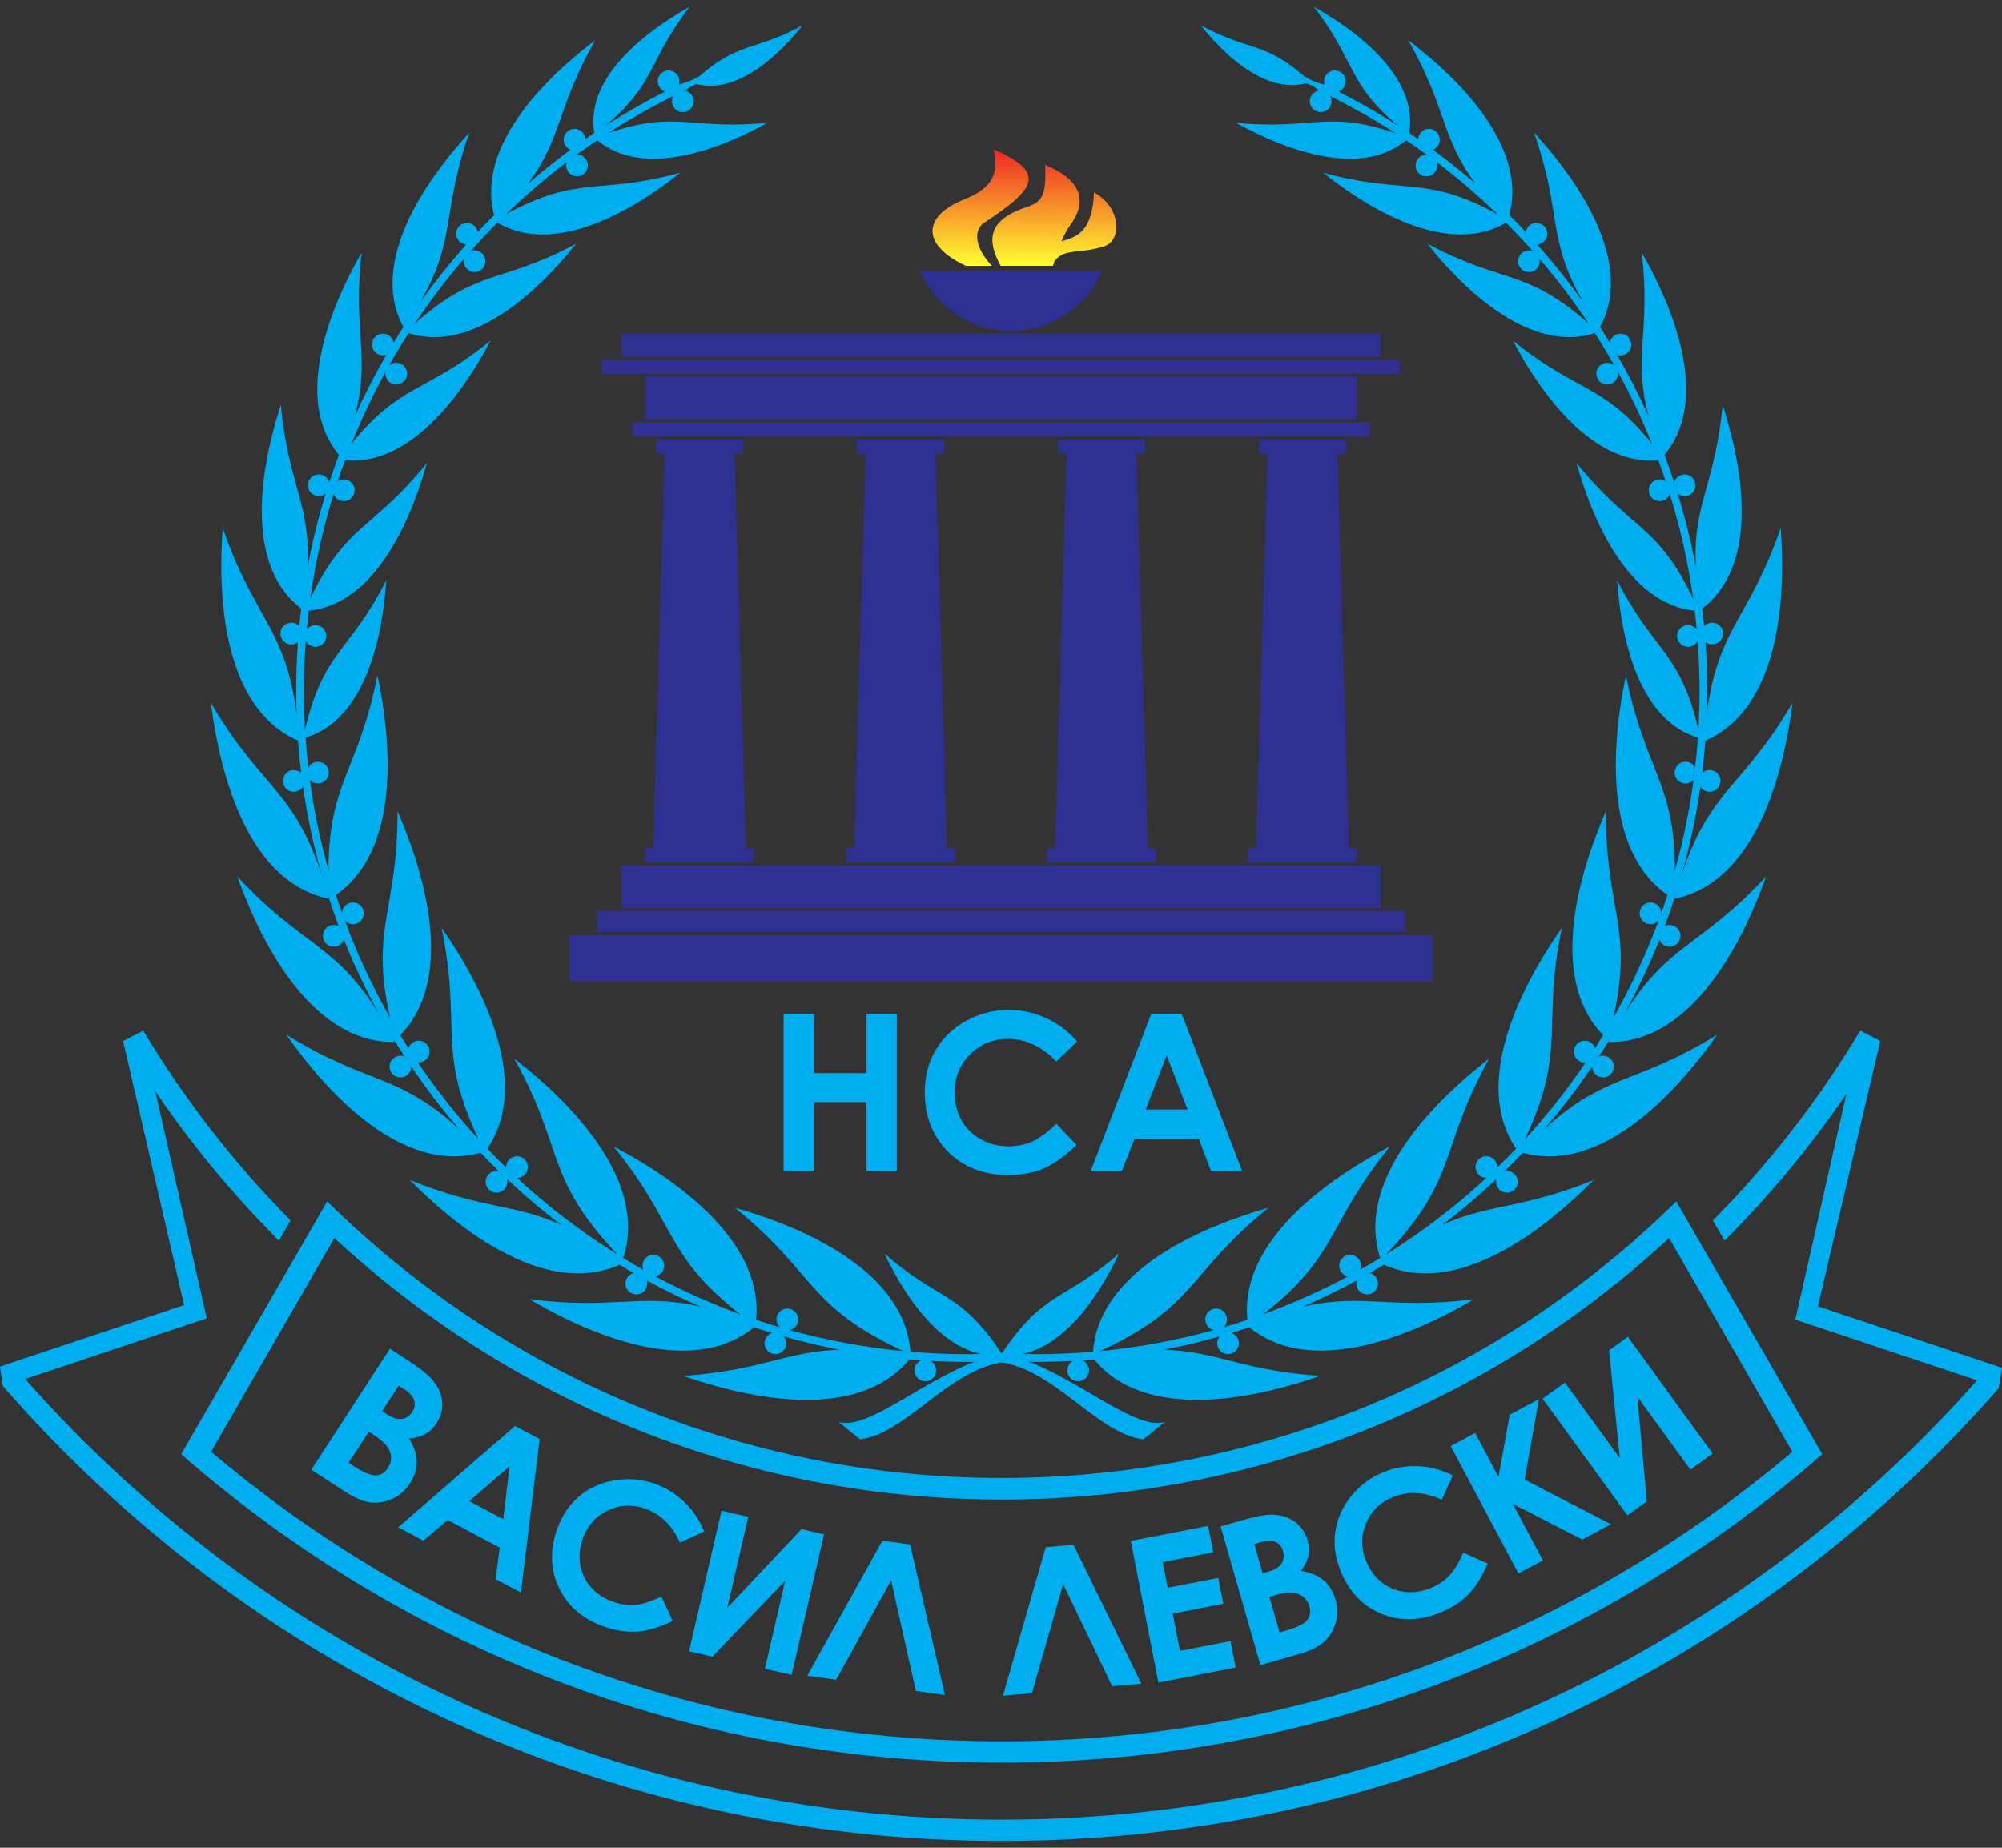 <?xml version="1.0" encoding="utf-8"?>
<!-- Generator: Adobe Illustrator 15.1.0, SVG Export Plug-In . SVG Version: 6.00 Build 0)  -->
<!DOCTYPE svg PUBLIC "-//W3C//DTD SVG 1.1//EN" "http://www.w3.org/Graphics/SVG/1.1/DTD/svg11.dtd">
<svg version="1.1" id="Layer_1" xmlns="http://www.w3.org/2000/svg" xmlns:xlink="http://www.w3.org/1999/xlink" x="0px" y="0px"
	 width="130px" height="120px" viewBox="0 0 130 120" enable-background="new 0 0 130 120" xml:space="preserve">
<rect x="0" y="0" width="130" height="120" fill="#333333" stroke="none"/>
<g>
	<rect x="59.81" y="9.685" fill="none" width="13.033" height="7.582"/>
	<linearGradient id="SVGID_1_" gradientUnits="userSpaceOnUse" x1="66.51" y1="17.286" x2="66.546" y2="9.62">
		<stop  offset="0" style="stop-color:#FFFF30"/>
		<stop  offset="1" style="stop-color:#EE2424"/>
	</linearGradient>
	<path fill-rule="evenodd" clip-rule="evenodd" fill="url(#SVGID_1_)" d="M64.98,17.267c-0.84-1.555-0.985-2.935,1.68-3.817
		c0.95-0.314,1.313-0.687,1.201-2.742c2.133,0.878,2.886,2.172,1.657,3.88c-0.259,0.36-0.432,0.694-0.588,1.081
		c0.979-0.274,2.011-0.606,2.108-3.167c1.78,0.938,1.804,3.121,0.686,3.485c-1.683,0.548-2.55,0.097-3.243,0.958
		c-0.034,0.103-0.07,0.209-0.109,0.32H64.98L64.98,17.267z M62.723,17.267c-2.914-1.363-2.797-3.21-0.202-4.28
		c1.189-0.49,2.524-1.135,1.999-3.302c3.36,1.518,2.868,2.494-0.607,4.776c-0.727,0.478-0.614,1.632,0.496,2.806H62.723
		L62.723,17.267z"/>
	<path fill-rule="evenodd" clip-rule="evenodd" fill="#00ADEE" d="M38.591,8.635c-0.549-3.193,2.506-6.125,6.19-8.197
		c-2.771,3.615-2.157,4.969-5.479,7.731c1.252-0.804,2.549-1.547,3.884-2.223c-0.275-0.096-0.474-0.358-0.474-0.666
		c0-0.39,0.316-0.706,0.706-0.706s0.706,0.316,0.706,0.706c0,0.078-0.013,0.154-0.036,0.224c0.45-0.17,0.924-0.292,1.322-0.551
		c2.577-2.259,3.545-1.603,6.705-3.305c-1.984,2.493-4.527,4.397-6.855,3.817c-0.291,0.077-0.545,0.249-0.802,0.418
		c0.333,0.057,0.586,0.346,0.586,0.695c0,0.39-0.316,0.706-0.705,0.706c-0.39,0-0.706-0.316-0.706-0.706
		c0-0.122,0.031-0.237,0.086-0.337c-1.454,0.721-2.861,1.521-4.215,2.396c4.488-1.516,5.389-0.165,10.342-0.667
		c-3.985,2.206-8.397,3.364-11.059,1.139c-0.448,0.302-0.89,0.612-1.326,0.93h0.008c0.39,0,0.706,0.316,0.706,0.705
		c0,0.39-0.316,0.706-0.706,0.706c-0.389,0-0.706-0.316-0.706-0.706c0-0.073,0.011-0.144,0.032-0.21
		c-1.378,1.046-2.691,2.173-3.932,3.374c4.749-2.583,5.947-1.227,11.32-2.693c-3.955,3.14-8.57,5.208-11.882,3.246
		c-0.595,0.597-1.172,1.211-1.731,1.841c0.077-0.028,0.159-0.044,0.246-0.044c0.39,0,0.706,0.316,0.706,0.706
		s-0.316,0.706-0.706,0.706s-0.706-0.316-0.706-0.706c0-0.053,0.006-0.104,0.017-0.154c-1.145,1.333-2.21,2.737-3.188,4.204
		c4.087-3.623,5.55-2.551,10.479-5.188c-3.162,3.951-7.21,7.001-10.883,5.807c-0.441,0.687-0.863,1.388-1.265,2.101
		c0.124-0.107,0.285-0.173,0.462-0.173c0.39,0,0.706,0.316,0.706,0.706s-0.316,0.706-0.706,0.706c-0.389,0-0.705-0.316-0.705-0.706
		c0-0.039,0.003-0.076,0.009-0.112c-0.827,1.505-1.566,3.063-2.212,4.671c3.146-3.923,4.813-3.289,9.033-6.703
		c-2.332,4.415-5.676,8.13-9.444,7.765c-0.167,0.451-0.328,0.906-0.48,1.364c0.112-0.075,0.247-0.119,0.392-0.119
		c0.39,0,0.706,0.316,0.706,0.706s-0.316,0.706-0.706,0.706c-0.302,0-0.56-0.19-0.66-0.458c-0.681,2.192-1.19,4.459-1.515,6.785
		c2.325-4.862,4.09-4.473,7.576-8.81c-1.354,4.849-3.865,9.22-7.678,9.601c-0.049,0.406-0.092,0.814-0.13,1.224
		c0.128-0.175,0.335-0.288,0.569-0.288c0.389,0,0.705,0.316,0.705,0.705c0,0.39-0.316,0.706-0.705,0.706
		c-0.275,0-0.514-0.158-0.63-0.387c-0.08,1.07-0.121,2.151-0.121,3.242c0,0.846,0.024,1.686,0.073,2.52
		c1.193-5.111,2.89-5.015,5.274-9.697c-0.313,4.705-1.787,9.192-5.241,10.215c0.046,0.654,0.106,1.303,0.18,1.948
		c0.118-0.227,0.354-0.381,0.627-0.381c0.389,0,0.705,0.316,0.705,0.706c0,0.389-0.316,0.705-0.705,0.705
		c-0.21,0-0.398-0.091-0.528-0.237c0.27,2.007,0.677,3.971,1.213,5.88c-0.021-5.668,1.936-6.449,3.178-12.66
		c1.215,5.79,0.986,11.706-2.694,14.255c0.126,0.393,0.259,0.784,0.397,1.171c0.013-0.378,0.324-0.681,0.705-0.681
		c0.389,0,0.705,0.316,0.705,0.706s-0.316,0.706-0.705,0.706c-0.209,0-0.396-0.091-0.525-0.235c0.81,2.194,1.794,4.303,2.935,6.313
		c-1.324-5.882,0.515-6.947,0.482-13.424c2.367,5.453,3.331,11.326,0.183,14.555c0.173,0.283,0.349,0.564,0.528,0.844
		c0.092-0.281,0.357-0.486,0.67-0.486c0.39,0,0.706,0.316,0.706,0.705c0,0.391-0.316,0.707-0.706,0.707
		c-0.021,0-0.042-0.002-0.063-0.004c1.192,1.76,2.511,3.426,3.943,4.988c-2.774-5.908-1.051-7.211-2.401-13.734
		c3.434,4.929,5.548,10.56,2.977,14.349c0.398,0.418,0.806,0.826,1.22,1.229c0-0.012,0-0.021,0-0.033
		c0-0.391,0.316-0.705,0.705-0.705c0.39,0,0.706,0.314,0.706,0.705c0,0.387-0.313,0.701-0.7,0.705c2,1.85,4.174,3.512,6.498,4.957
		c-4.759-5.051-3.378-6.756-6.683-12.705c4.8,3.719,8.527,8.527,7.079,12.949c0.428,0.262,0.861,0.514,1.298,0.76
		c-0.032-0.082-0.05-0.17-0.05-0.262c0-0.391,0.316-0.705,0.705-0.705c0.39,0,0.706,0.314,0.706,0.705
		c0,0.344-0.247,0.631-0.573,0.693c1.764,0.941,3.601,1.764,5.5,2.457c-4.927-3.846-4.088-5.814-8.23-10.902
		c5.282,2.771,9.729,6.758,9.268,11.266c0.511,0.172,1.026,0.334,1.545,0.486c-0.136-0.129-0.221-0.311-0.221-0.514
		c0-0.389,0.315-0.705,0.705-0.705s0.706,0.316,0.706,0.705c0,0.342-0.243,0.627-0.566,0.693c2.39,0.662,4.864,1.125,7.402,1.369
		c-6.303-2.918-5.655-5.018-10.938-9.309c5.825,1.662,11.063,4.725,11.389,9.348c1.219,0.105,2.452,0.158,3.698,0.158
		c0.301,0,0.601-0.004,0.9-0.012c-2.584-0.518-4.762-3.316-6.29-6.525c3.555,3.131,4.871,2.357,7.663,6.561
		c3.89,0.584,8.419,5.035,10.543,4.383l-1.391,1.129c-3.12-0.398-5.908-4.84-9.768-5.07c-0.55,0.021-1.103,0.035-1.658,0.035
		c-0.805,0-1.604-0.021-2.398-0.064c0.222,0.119,0.372,0.352,0.372,0.621c0,0.389-0.316,0.705-0.706,0.705s-0.706-0.316-0.706-0.705
		c0-0.299,0.187-0.555,0.45-0.658c-0.259-0.018-0.517-0.037-0.774-0.059c-2.934,3.574-8.97,3.063-14.68,1.07
		c5.096-0.352,6.749-1.615,10.145-1.699c-1.227-0.236-2.435-0.525-3.622-0.863c0.099,0.123,0.158,0.277,0.158,0.445
		c0,0.389-0.316,0.705-0.706,0.705s-0.706-0.316-0.706-0.705c0-0.313,0.203-0.578,0.485-0.67c-0.389-0.119-0.774-0.242-1.158-0.371
		c-3.577,2.924-9.393,1.242-14.599-1.828c5.467,0.705,7.21-0.418,11.105,0.486c-1.189-0.516-2.35-1.082-3.48-1.699
		c0.02,0.064,0.03,0.133,0.03,0.201c0,0.391-0.316,0.707-0.706,0.707s-0.706-0.316-0.706-0.707c0-0.326,0.223-0.602,0.525-0.682
		c-0.306-0.176-0.609-0.354-0.91-0.537c-4.199,1.885-9.377-1.223-13.618-5.508c4.705,1.912,6.749,1.52,9.807,2.908
		c-1.217-0.928-2.384-1.918-3.496-2.967c0.016,0.057,0.023,0.117,0.023,0.18c0,0.391-0.316,0.707-0.706,0.707
		c-0.389,0-0.705-0.316-0.705-0.707c0-0.389,0.316-0.705,0.705-0.705c0.053,0,0.104,0.006,0.153,0.018
		c-0.402-0.393-0.796-0.793-1.183-1.199c-4.488,1.252-9.123-2.695-12.619-7.668c5.309,3.281,7.236,2.459,11.241,6.146
		c-1.119-1.295-2.163-2.656-3.125-4.078v0.002c0,0.389-0.316,0.705-0.706,0.705c-0.389,0-0.705-0.316-0.705-0.705
		c0-0.391,0.316-0.705,0.705-0.705c0.098,0,0.19,0.02,0.274,0.055c-0.27-0.414-0.533-0.834-0.789-1.258
		c0.055,0.104,0.111,0.207,0.167,0.314c-4.723,0.1-8.18-4.98-10.242-10.753c4.247,4.582,6.324,4.296,9.207,8.935
		c-0.856-1.555-1.621-3.166-2.285-4.826c-0.102,0.264-0.358,0.453-0.659,0.453c-0.389,0-0.705-0.316-0.705-0.707
		c0-0.388,0.316-0.705,0.705-0.705c0.114,0,0.222,0.027,0.318,0.075c-0.261-0.695-0.504-1.399-0.729-2.11
		c0.031,0.108,0.061,0.219,0.092,0.332c-4.631-0.93-6.899-6.64-7.656-12.724c3.252,5.573,5.374,5.576,7.218,11.249
		c-0.54-1.884-0.957-3.821-1.24-5.801c-0.125,0.199-0.346,0.331-0.598,0.331c-0.39,0-0.706-0.316-0.706-0.706
		c0-0.389,0.316-0.705,0.706-0.705c0.185,0,0.354,0.071,0.479,0.188c-0.085-0.695-0.154-1.395-0.206-2.099
		c-4.254-1.844-5.333-7.797-4.888-13.82c2.044,5.955,4.074,6.45,4.795,12.066c-0.017-0.492-0.025-0.985-0.025-1.481
		c0-1.064,0.039-2.119,0.114-3.164c-0.12,0.092-0.269,0.147-0.432,0.147c-0.389,0-0.705-0.316-0.705-0.705
		c0-0.39,0.316-0.706,0.705-0.706c0.205,0,0.39,0.088,0.519,0.228c0.036-0.38,0.078-0.759,0.124-1.136
		c-3.333-2.551-3.005-8.026-1.322-13.236c0.484,5.248,1.953,6.403,1.736,10.548c0.303-1.626,0.696-3.221,1.174-4.779
		c-0.121,0.1-0.276,0.159-0.446,0.159c-0.389,0-0.705-0.316-0.705-0.706c0-0.389,0.316-0.705,0.705-0.705
		c0.324,0,0.596,0.218,0.68,0.515c0.196-0.6,0.405-1.194,0.626-1.783c-2.646-3.185-1.21-8.426,1.474-13.142
		c-0.59,5.204,0.593,6.648-0.429,10.606c0.612-1.358,1.291-2.68,2.033-3.961c-0.069,0.023-0.143,0.035-0.22,0.035
		c-0.39,0-0.705-0.316-0.705-0.706c0-0.389,0.315-0.705,0.705-0.705c0.346,0,0.634,0.249,0.694,0.578
		c0.207-0.338,0.417-0.674,0.632-1.007c-2.009-3.712,0.575-8.574,4.289-12.625c-1.859,5.298-0.769,6.838-3.229,11.063
		c0.937-1.321,1.946-2.587,3.021-3.793c-0.363-0.028-0.649-0.333-0.649-0.703c0-0.39,0.316-0.706,0.706-0.706
		c0.349,0,0.639,0.254,0.695,0.587c0.348-0.371,0.703-0.736,1.063-1.095c-1.056-3.927,2.296-8.118,6.566-11.357
		c-2.517,4.423-2.097,6.242-4.36,9.31c0.886-0.768,1.803-1.5,2.749-2.196c-0.259-0.104-0.442-0.358-0.442-0.655
		c0-0.389,0.316-0.705,0.706-0.705c0.377,0,0.686,0.296,0.705,0.669C38.204,8.896,38.397,8.765,38.591,8.635L38.591,8.635z"/>
	<path fill-rule="evenodd" clip-rule="evenodd" fill="#00ADEE" d="M91.503,8.635c0.551-3.193-2.506-6.125-6.189-8.197
		c2.771,3.615,2.156,4.969,5.479,7.731c-1.253-0.804-2.549-1.547-3.885-2.223c0.275-0.096,0.474-0.358,0.474-0.666
		c0-0.39-0.316-0.706-0.705-0.706c-0.39,0-0.706,0.316-0.706,0.706c0,0.078,0.013,0.154,0.037,0.224
		c-0.462-0.132-0.879-0.271-1.323-0.551c-2.576-2.259-3.545-1.603-6.705-3.305c1.984,2.493,4.466,4.348,6.794,3.768
		c0.308,0.055,0.641,0.244,0.864,0.467c-0.333,0.057-0.586,0.346-0.586,0.695c0,0.39,0.315,0.706,0.705,0.706
		s0.706-0.316,0.706-0.706c0-0.122-0.031-0.237-0.086-0.337c1.453,0.721,2.86,1.521,4.215,2.396
		c-4.488-1.516-5.39-0.165-10.343-0.667c3.985,2.206,8.397,3.364,11.059,1.139c0.448,0.302,0.891,0.612,1.326,0.93h-0.008
		c-0.39,0-0.706,0.316-0.706,0.705c0,0.39,0.316,0.706,0.706,0.706s0.705-0.316,0.705-0.706c0-0.073-0.011-0.144-0.031-0.21
		c1.377,1.046,2.689,2.173,3.931,3.374c-4.749-2.583-5.947-1.227-11.32-2.693c3.955,3.14,8.57,5.208,11.882,3.246
		c0.595,0.597,1.173,1.211,1.731,1.841c-0.076-0.028-0.159-0.044-0.246-0.044c-0.389,0-0.705,0.316-0.705,0.706
		s0.316,0.706,0.705,0.706c0.39,0,0.706-0.316,0.706-0.706c0-0.053-0.006-0.104-0.017-0.154c1.145,1.333,2.21,2.737,3.188,4.204
		c-4.087-3.623-5.55-2.551-10.479-5.188c3.162,3.951,7.21,7.001,10.883,5.807c0.441,0.687,0.863,1.388,1.266,2.101
		c-0.124-0.107-0.286-0.173-0.463-0.173c-0.389,0-0.705,0.316-0.705,0.706s0.316,0.706,0.705,0.706c0.39,0,0.706-0.316,0.706-0.706
		c0-0.039-0.003-0.076-0.009-0.112c0.826,1.505,1.566,3.063,2.212,4.671c-3.146-3.923-4.813-3.289-9.033-6.703
		c2.332,4.415,5.676,8.13,9.443,7.765c0.168,0.451,0.327,0.906,0.48,1.364c-0.112-0.075-0.247-0.119-0.392-0.119
		c-0.391,0-0.706,0.316-0.706,0.706s0.315,0.706,0.706,0.706c0.302,0,0.56-0.19,0.66-0.458c0.681,2.192,1.19,4.459,1.515,6.785
		c-2.325-4.862-4.091-4.473-7.576-8.81c1.354,4.849,3.865,9.22,7.679,9.601c0.049,0.406,0.092,0.814,0.13,1.224
		c-0.129-0.175-0.335-0.288-0.569-0.288c-0.389,0-0.705,0.316-0.705,0.705c0,0.39,0.316,0.706,0.705,0.706
		c0.275,0,0.514-0.158,0.631-0.387c0.079,1.07,0.12,2.151,0.12,3.242c0,0.846-0.024,1.686-0.073,2.52
		c-1.193-5.111-2.89-5.015-5.274-9.697c0.313,4.705,1.787,9.192,5.242,10.215c-0.046,0.654-0.106,1.303-0.181,1.948
		c-0.117-0.227-0.354-0.381-0.627-0.381c-0.39,0-0.705,0.316-0.705,0.706c0,0.389,0.315,0.705,0.705,0.705
		c0.21,0,0.398-0.091,0.528-0.237c-0.27,2.007-0.678,3.971-1.214,5.88c0.021-5.668-1.936-6.449-3.178-12.66
		c-1.216,5.79-0.986,11.706,2.694,14.255c-0.127,0.393-0.26,0.784-0.397,1.171c-0.013-0.378-0.323-0.681-0.705-0.681
		c-0.389,0-0.705,0.316-0.705,0.706s0.316,0.706,0.705,0.706c0.209,0,0.396-0.091,0.525-0.235c-0.81,2.194-1.793,4.303-2.935,6.313
		c1.324-5.882-0.515-6.947-0.482-13.424c-2.367,5.453-3.33,11.326-0.183,14.555c-0.173,0.283-0.349,0.564-0.527,0.844
		c-0.093-0.281-0.357-0.486-0.671-0.486c-0.39,0-0.705,0.316-0.705,0.705c0,0.391,0.315,0.707,0.705,0.707
		c0.021,0,0.042-0.002,0.063-0.004c-1.191,1.76-2.51,3.426-3.942,4.988c2.773-5.908,1.051-7.211,2.4-13.734
		c-3.434,4.929-5.548,10.56-2.977,14.349c-0.399,0.418-0.806,0.826-1.221,1.229c0.001-0.012,0.001-0.021,0.001-0.033
		c0-0.391-0.316-0.705-0.705-0.705c-0.39,0-0.706,0.314-0.706,0.705c0,0.387,0.313,0.701,0.7,0.705c-2,1.85-4.175,3.512-6.498,4.957
		c4.76-5.051,3.378-6.756,6.683-12.705c-4.8,3.719-8.527,8.527-7.079,12.949c-0.427,0.262-0.86,0.514-1.298,0.76
		c0.032-0.082,0.051-0.17,0.051-0.262c0-0.391-0.316-0.705-0.706-0.705c-0.389,0-0.705,0.314-0.705,0.705
		c0,0.344,0.247,0.631,0.573,0.693c-1.764,0.941-3.601,1.764-5.5,2.457c4.928-3.846,4.09-5.814,8.23-10.902
		c-5.282,2.771-9.729,6.758-9.268,11.266c-0.511,0.172-1.026,0.334-1.545,0.486c0.136-0.129,0.222-0.311,0.222-0.514
		c0-0.389-0.316-0.705-0.706-0.705c-0.389,0-0.705,0.316-0.705,0.705c0,0.342,0.243,0.627,0.565,0.693
		c-2.39,0.662-4.864,1.125-7.401,1.369c6.304-2.918,5.654-5.018,10.938-9.309c-5.825,1.662-11.063,4.725-11.389,9.348
		c-1.219,0.105-2.452,0.158-3.697,0.158c-0.301,0-0.602-0.004-0.9-0.012c2.584-0.518,4.763-3.316,6.29-6.525
		c-3.556,3.131-4.871,2.357-7.664,6.561c-3.89,0.584-8.419,5.035-10.543,4.383l1.391,1.129c3.12-0.398,5.908-4.84,9.769-5.07
		c0.55,0.021,1.103,0.035,1.658,0.035c0.804,0,1.604-0.021,2.397-0.064c-0.221,0.119-0.372,0.352-0.372,0.621
		c0,0.389,0.316,0.705,0.706,0.705c0.389,0,0.705-0.316,0.705-0.705c0-0.299-0.187-0.555-0.449-0.658
		c0.258-0.018,0.516-0.037,0.774-0.059c2.934,3.574,8.97,3.063,14.679,1.07c-5.096-0.352-6.749-1.615-10.145-1.699
		c1.227-0.236,2.435-0.525,3.622-0.863c-0.099,0.123-0.158,0.277-0.158,0.445c0,0.389,0.316,0.705,0.706,0.705
		c0.389,0,0.705-0.316,0.705-0.705c0-0.313-0.203-0.578-0.484-0.67c0.388-0.119,0.774-0.242,1.157-0.371
		c3.578,2.924,9.394,1.242,14.6-1.828c-5.467,0.705-7.21-0.418-11.104,0.486c1.188-0.516,2.35-1.082,3.48-1.699
		c-0.02,0.064-0.03,0.133-0.03,0.201c0,0.391,0.316,0.707,0.706,0.707s0.705-0.316,0.705-0.707c0-0.326-0.223-0.602-0.525-0.682
		c0.307-0.176,0.609-0.354,0.911-0.537c4.199,1.885,9.378-1.223,13.617-5.508c-4.705,1.912-6.749,1.52-9.808,2.908
		c1.218-0.928,2.385-1.918,3.496-2.967c-0.016,0.057-0.023,0.117-0.023,0.18c0,0.391,0.316,0.707,0.705,0.707
		c0.39,0,0.706-0.316,0.706-0.707c0-0.389-0.316-0.705-0.706-0.705c-0.052,0-0.104,0.006-0.152,0.018
		c0.402-0.393,0.796-0.793,1.183-1.199c4.488,1.252,9.123-2.695,12.619-7.668c-5.309,3.281-7.236,2.459-11.241,6.146
		c1.119-1.295,2.163-2.656,3.125-4.078v0.002c0,0.389,0.316,0.705,0.706,0.705c0.389,0,0.705-0.316,0.705-0.705
		c0-0.391-0.316-0.705-0.705-0.705c-0.098,0-0.19,0.02-0.274,0.055c0.27-0.414,0.532-0.834,0.789-1.258
		c-0.056,0.104-0.111,0.207-0.167,0.314c4.722,0.1,8.18-4.98,10.242-10.753c-4.247,4.582-6.324,4.296-9.207,8.935
		c0.855-1.555,1.62-3.166,2.285-4.826c0.101,0.264,0.357,0.453,0.658,0.453c0.39,0,0.705-0.316,0.705-0.707
		c0-0.388-0.315-0.705-0.705-0.705c-0.114,0-0.222,0.027-0.317,0.075c0.261-0.695,0.504-1.399,0.729-2.11
		c-0.031,0.108-0.062,0.219-0.092,0.332c4.63-0.93,6.899-6.64,7.655-12.724c-3.252,5.573-5.373,5.576-7.218,11.249
		c0.54-1.884,0.957-3.821,1.24-5.801c0.125,0.199,0.346,0.331,0.598,0.331c0.39,0,0.706-0.316,0.706-0.706
		c0-0.389-0.316-0.705-0.706-0.705c-0.185,0-0.354,0.071-0.479,0.188c0.085-0.695,0.154-1.395,0.206-2.099
		c4.254-1.844,5.333-7.797,4.888-13.82c-2.044,5.955-4.074,6.45-4.795,12.066c0.017-0.492,0.025-0.985,0.025-1.481
		c0-1.064-0.038-2.119-0.113-3.164c0.119,0.092,0.269,0.147,0.432,0.147c0.389,0,0.705-0.316,0.705-0.705
		c0-0.39-0.316-0.706-0.705-0.706c-0.205,0-0.39,0.088-0.519,0.228c-0.037-0.38-0.078-0.759-0.124-1.136
		c3.334-2.551,3.005-8.026,1.322-13.236c-0.484,5.248-1.953,6.403-1.736,10.548c-0.303-1.626-0.696-3.221-1.175-4.779
		c0.122,0.1,0.277,0.159,0.446,0.159c0.39,0,0.705-0.316,0.705-0.706c0-0.389-0.315-0.705-0.705-0.705
		c-0.323,0-0.596,0.218-0.68,0.515c-0.195-0.6-0.405-1.194-0.626-1.783c2.646-3.185,1.21-8.426-1.475-13.142
		c0.591,5.204-0.593,6.648,0.429,10.606c-0.611-1.358-1.29-2.68-2.033-3.961c0.069,0.023,0.144,0.035,0.22,0.035
		c0.391,0,0.706-0.316,0.706-0.706c0-0.389-0.315-0.705-0.706-0.705c-0.346,0-0.633,0.249-0.693,0.578
		c-0.206-0.338-0.417-0.674-0.632-1.007c2.01-3.712-0.575-8.574-4.288-12.625c1.858,5.298,0.769,6.838,3.229,11.063
		c-0.937-1.321-1.946-2.587-3.021-3.793c0.363-0.028,0.649-0.333,0.649-0.703c0-0.39-0.315-0.706-0.705-0.706
		c-0.35,0-0.639,0.254-0.695,0.587c-0.349-0.371-0.703-0.736-1.064-1.095c1.057-3.927-2.295-8.118-6.565-11.357
		c2.517,4.423,2.097,6.242,4.36,9.31c-0.886-0.768-1.803-1.5-2.749-2.196c0.26-0.104,0.442-0.358,0.442-0.655
		c0-0.389-0.315-0.705-0.705-0.705c-0.378,0-0.686,0.296-0.705,0.669C91.891,8.896,91.698,8.765,91.503,8.635L91.503,8.635z"/>
	<path fill-rule="evenodd" clip-rule="evenodd" fill="#00ADEE" d="M108.85,78.021C97.582,89.129,82.115,95.986,65.047,95.986
		c-17.067,0-32.534-6.857-43.802-17.965c-3.153,5.475-6.337,10.977-9.48,16.42l0.013,0.012l0.245,0.213
		c14.201,12.338,32.74,19.811,53.024,19.811c20.407,0,39.049-7.563,53.282-20.035C115.188,89,112.008,83.492,108.85,78.021
		L108.85,78.021z M21.711,80.402c11.38,10.539,26.605,16.986,43.336,16.986c16.731,0,31.956-6.447,43.335-16.986l8.002,13.883
		c-13.853,11.729-31.769,18.805-51.337,18.805s-37.485-7.076-51.338-18.807L21.711,80.402L21.711,80.402z"/>
	<path fill-rule="evenodd" clip-rule="evenodd" fill="#00ADEE" d="M120.796,66.938c-2.691,4.488-5.909,8.623-9.567,12.322
		l0.757,1.311c2.922-2.92,5.572-6.109,7.912-9.527l-3.321,14.658l11.806,3.941c-15.499,17.496-38.128,28.533-63.334,28.533
		c-25.249,0-47.914-11.072-63.415-28.619l11.792-3.938l-3.341-14.744c2.368,3.482,5.057,6.729,8.027,9.695l0.756-1.311
		c-3.658-3.699-6.875-7.834-9.567-12.322l-1.301,0.666l-0.007,0.002l3.962,17.15L0,88.748l0.182,1.262
		c15.764,18.105,38.98,29.553,64.866,29.553c25.818,0,48.98-11.389,64.742-29.412L130,88.83l-11.953-3.992l4.052-17.232
		L120.796,66.938L120.796,66.938z"/>
	<path fill="#00ADEE" d="M20.215,95.449l5.104-7.859l1.234,0.803c0.717,0.465,1.209,0.854,1.479,1.16
		c0.39,0.43,0.613,0.904,0.673,1.422c0.057,0.52-0.064,1.008-0.362,1.469c-0.194,0.299-0.435,0.529-0.718,0.689
		c-0.285,0.162-0.64,0.26-1.063,0.287c0.33,0.533,0.498,1.041,0.5,1.521c0.001,0.48-0.146,0.949-0.444,1.408
		c-0.287,0.441-0.663,0.771-1.126,0.986c-0.464,0.215-0.934,0.295-1.411,0.242c-0.478-0.055-1.032-0.287-1.667-0.699L20.215,95.449
		L20.215,95.449z M25.889,89.99l-1.075,1.656l0.325,0.211c0.363,0.236,0.683,0.334,0.958,0.297c0.276-0.039,0.499-0.189,0.671-0.455
		c0.16-0.246,0.203-0.496,0.128-0.748c-0.072-0.252-0.282-0.488-0.624-0.711L25.889,89.99L25.889,89.99z M23.947,92.982
		l-1.309,2.014l0.374,0.244c0.618,0.4,1.087,0.594,1.406,0.578c0.317-0.018,0.572-0.176,0.767-0.475
		c0.22-0.34,0.267-0.688,0.142-1.049c-0.127-0.359-0.482-0.73-1.071-1.113L23.947,92.982L23.947,92.982z M33.444,92.609l1.598,0.85
		l-1.217,9.967l-1.638-0.871l0.26-2.047l-3.373-1.795l-1.583,1.346l-1.636-0.869L33.444,92.609L33.444,92.609z M33.088,95.234
		l-2.613,2.254l2.2,1.17L33.088,95.234L33.088,95.234z M45.724,99.461l-1.568,0.719c-0.512-1.123-1.269-1.857-2.272-2.203
		c-0.849-0.293-1.662-0.248-2.441,0.131c-0.779,0.377-1.314,0.99-1.605,1.838c-0.203,0.59-0.256,1.158-0.157,1.703
		c0.099,0.547,0.339,1.031,0.718,1.455c0.381,0.422,0.858,0.732,1.432,0.93c0.49,0.168,0.969,0.232,1.439,0.189
		c0.468-0.043,1.028-0.221,1.68-0.537l0.734,1.586c-0.876,0.414-1.646,0.643-2.313,0.689s-1.374-0.059-2.122-0.316
		c-1.375-0.475-2.354-1.299-2.931-2.475c-0.575-1.174-0.63-2.445-0.16-3.809c0.304-0.885,0.774-1.602,1.412-2.15
		c0.635-0.549,1.396-0.904,2.286-1.064c0.888-0.16,1.762-0.094,2.622,0.201c0.732,0.252,1.382,0.648,1.951,1.191
		C44.998,98.08,45.43,98.723,45.724,99.461L45.724,99.461z M53.512,99.646l-2.108,9.131l-1.737-0.402l1.32-5.715l-4.729,4.93
		l-1.515-0.35l2.108-9.133l1.739,0.402l-1.363,5.904l4.819-5.107L53.512,99.646L53.512,99.646z M59.473,109.82l-1.608-7.18
		l-3.57,6.451l-1.874-0.264l4.881-8.777l1.792,0.252l2.265,9.781L59.473,109.82L59.473,109.82z M72.218,109.51l-3.183-6.635
		l-2.026,7.09l-1.885,0.164l2.78-9.648l1.803-0.158l4.408,9.021L72.218,109.51L72.218,109.51z M73.431,100.074l5.022-0.977
		l0.333,1.715l-3.282,0.639l0.323,1.662l3.282-0.639l0.327,1.684l-3.282,0.639l0.47,2.418l3.282-0.637l0.335,1.719l-5.022,0.977
		L73.431,100.074L73.431,100.074z M81.845,108.141l-2.584-9.008l1.416-0.406c0.821-0.236,1.437-0.354,1.845-0.355
		c0.58-0.012,1.085,0.131,1.516,0.426c0.429,0.297,0.72,0.709,0.87,1.236c0.099,0.342,0.114,0.676,0.05,0.994
		c-0.063,0.32-0.225,0.652-0.48,0.99c0.62,0.102,1.113,0.307,1.477,0.619c0.363,0.314,0.621,0.734,0.772,1.26
		c0.146,0.506,0.146,1.006,0.004,1.496c-0.142,0.492-0.389,0.9-0.741,1.225c-0.354,0.326-0.894,0.592-1.621,0.801L81.845,108.141
		L81.845,108.141z M81.446,100.277l0.544,1.896l0.372-0.105c0.416-0.119,0.7-0.297,0.853-0.529c0.152-0.234,0.185-0.502,0.098-0.805
		c-0.081-0.281-0.241-0.479-0.48-0.588c-0.237-0.111-0.554-0.109-0.947,0.004L81.446,100.277L81.446,100.277z M82.43,103.705
		l0.662,2.309l0.428-0.123c0.709-0.203,1.162-0.43,1.359-0.682c0.195-0.25,0.243-0.547,0.145-0.889
		c-0.111-0.389-0.343-0.652-0.698-0.795c-0.354-0.141-0.868-0.115-1.543,0.078L82.43,103.705L82.43,103.705z M94.337,95.822
		l-0.711,1.572c-1.124-0.512-2.177-0.568-3.16-0.172c-0.833,0.336-1.417,0.902-1.757,1.699s-0.342,1.611-0.006,2.441
		c0.233,0.578,0.566,1.043,0.999,1.389c0.434,0.348,0.934,0.555,1.496,0.627c0.565,0.068,1.129-0.012,1.691-0.238
		c0.479-0.193,0.883-0.461,1.21-0.801c0.324-0.34,0.631-0.842,0.915-1.508l1.596,0.717c-0.39,0.887-0.821,1.564-1.295,2.037
		c-0.473,0.473-1.074,0.857-1.809,1.152c-1.349,0.545-2.628,0.564-3.835,0.057c-1.205-0.51-2.079-1.432-2.62-2.771
		c-0.351-0.867-0.466-1.717-0.345-2.547c0.119-0.832,0.461-1.6,1.027-2.305c0.564-0.703,1.268-1.227,2.11-1.566
		c0.718-0.291,1.468-0.418,2.254-0.381C92.885,95.258,93.631,95.459,94.337,95.822L94.337,95.822z M94.199,93.912l1.592-0.846
		l1.514,2.848l0.73-4.041l1.895-1.008l-0.927,5.227l5.608,2.898l-1.867,0.992l-4.507-2.314l1.953,3.672l-1.592,0.848L94.199,93.912
		L94.199,93.912z M105.703,86.816l5.508,7.582l-1.442,1.049l-3.448-4.746l0.618,6.803l-1.258,0.914l-5.509-7.582l1.444-1.049
		l3.563,4.902l-0.693-6.988L105.703,86.816L105.703,86.816z"/>
	<path fill="#00ADEE" d="M50.88,65.84h1.972v3.854h3.417V65.84h1.965v10.215h-1.965v-4.479h-3.417v4.479H50.88V65.84L50.88,65.84z
		 M69.946,67.639l-1.36,1.299c-0.927-0.977-1.967-1.465-3.124-1.465c-0.979,0-1.801,0.334-2.469,1s-1.002,1.488-1.002,2.465
		c0,0.68,0.147,1.285,0.443,1.811c0.296,0.529,0.715,0.943,1.256,1.244c0.543,0.301,1.145,0.451,1.806,0.451
		c0.564,0,1.081-0.104,1.549-0.316c0.468-0.211,0.981-0.592,1.541-1.148l1.32,1.375c-0.756,0.736-1.47,1.246-2.141,1.531
		c-0.67,0.283-1.436,0.426-2.299,0.426c-1.585,0-2.886-0.502-3.898-1.51c-1.01-1.008-1.517-2.297-1.517-3.869
		c0-1.02,0.23-1.926,0.692-2.717c0.459-0.791,1.119-1.426,1.979-1.908c0.857-0.48,1.782-0.723,2.773-0.723
		c0.843,0,1.654,0.178,2.434,0.535C68.709,66.475,69.383,66.982,69.946,67.639L69.946,67.639z M74.76,65.84h1.972l3.93,10.215H78.64
		l-0.799-2.104h-4.164l-0.834,2.104h-2.02L74.76,65.84L74.76,65.84z M75.76,68.549l-1.363,3.506h2.717L75.76,68.549L75.76,68.549z"
		/>
	<path fill-rule="evenodd" clip-rule="evenodd" fill="#2E3191" d="M71.561,17.587c-0.979,2.299-3.26,3.912-5.916,3.912
		s-4.937-1.613-5.916-3.912H71.561L71.561,17.587z"/>
	<path fill-rule="evenodd" clip-rule="evenodd" fill="#2E3191" d="M42.606,28.542h5.638v0.919h-0.555l0.75,25.62h0.522V56h-7.075
		v-0.919h0.523l0.75-25.62h-0.554V28.542L42.606,28.542z M55.656,28.542h5.638v0.919h-0.555l0.75,25.62h0.523V56h-7.076v-0.919
		h0.523l0.75-25.62h-0.555V28.542L55.656,28.542z M68.706,28.542h5.638v0.919h-0.555l0.751,25.62h0.522V56h-7.075v-0.919h0.522
		l0.751-25.62h-0.555V28.542L68.706,28.542z M81.756,28.542h5.639v0.919H86.84l0.75,25.62h0.523V56h-7.076v-0.919h0.523l0.75-25.62
		h-0.555V28.542L81.756,28.542z"/>
	<polygon fill-rule="evenodd" clip-rule="evenodd" fill="#2E3191" points="41.061,27.421 88.939,27.421 88.939,28.345 
		41.061,28.345 41.061,27.421 	"/>
	<polygon fill-rule="evenodd" clip-rule="evenodd" fill="#2E3191" points="41.887,24.462 88.113,24.462 88.113,27.236 
		41.887,27.236 41.887,24.462 	"/>
	<polygon fill-rule="evenodd" clip-rule="evenodd" fill="#2E3191" points="39.083,23.353 90.918,23.353 90.918,24.277 
		39.083,24.277 39.083,23.353 	"/>
	<polygon fill-rule="evenodd" clip-rule="evenodd" fill="#2E3191" points="40.348,21.657 89.652,21.657 89.652,23.168 
		40.348,23.168 40.348,21.657 	"/>
	<polygon fill-rule="evenodd" clip-rule="evenodd" fill="#2E3191" points="40.341,56.196 89.659,56.196 89.659,58.969 
		40.341,58.969 40.341,56.196 	"/>
	<polygon fill-rule="evenodd" clip-rule="evenodd" fill="#2E3191" points="38.77,59.154 91.23,59.154 91.23,60.541 38.77,60.541 
		38.77,59.154 	"/>
	<polygon fill-rule="evenodd" clip-rule="evenodd" fill="#2E3191" points="36.974,60.727 93.026,60.727 93.026,63.734 
		36.974,63.734 36.974,60.727 	"/>
</g>
</svg>
